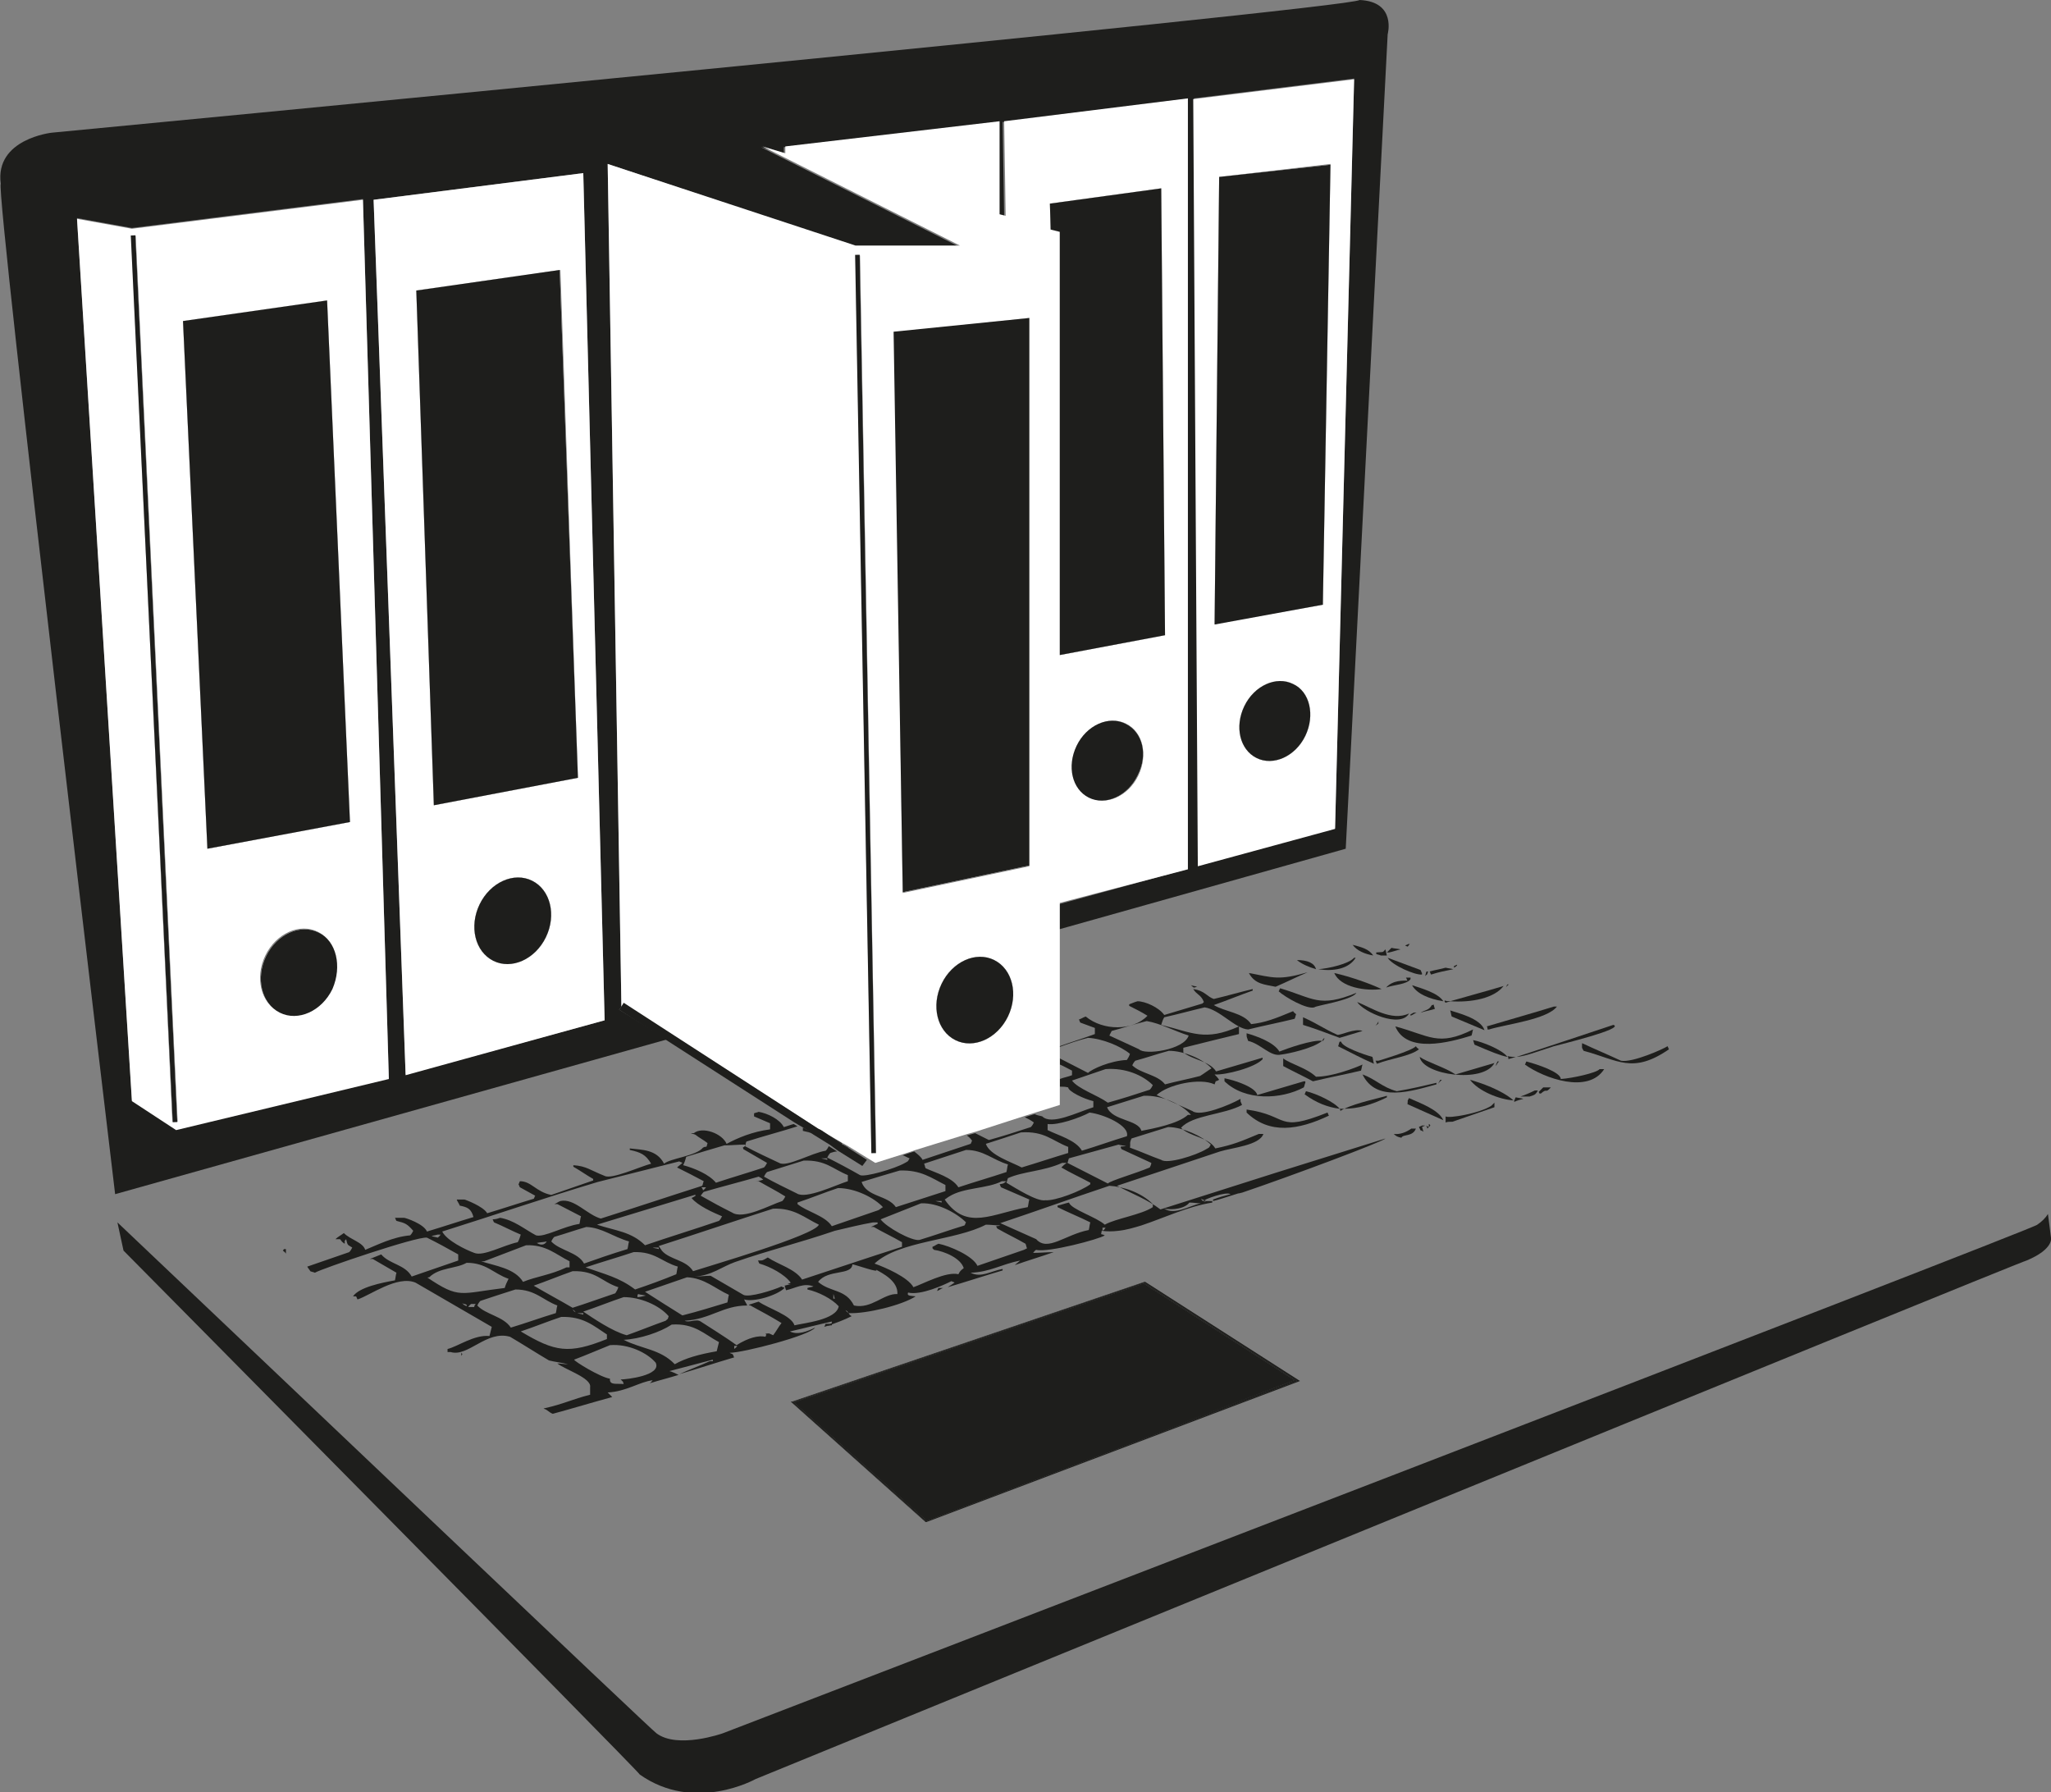 <?xml version="1.0" encoding="utf-8"?>
<!-- Generator: Adobe Illustrator 22.0.1, SVG Export Plug-In . SVG Version: 6.00 Build 0)  -->
<svg version="1.1" id="Livello_1" xmlns="http://www.w3.org/2000/svg" xmlns:xlink="http://www.w3.org/1999/xlink" x="0px" y="0px"
	 viewBox="0 0 269 235" style="enable-background:new 0 0 269 235;" xml:space="preserve">
<rect x="0" y="0" width="269" height="235" fill="#808080" stroke="none"/>
<style type="text/css">
	.st0{fill:none;}
	.st1{fill:#1E1E1C;}
	.st2{fill:none;stroke:#1E1E1C;stroke-width:0;stroke-linecap:round;stroke-linejoin:round;}
	.st3{fill:#FFFFFF;}
</style>
<g>
</g>
<g>
	<path class="st0" d="M88.9,166.2c-2.1-0.7-3-2-5.8-1.9c-2.1,0.7-4.2,1.3-6.3,2c2.5,0.9,4.3,1.3,6.5,2.9c1.8-0.6,3.7-1.3,5.5-1.9
		C88.8,166.9,88.9,166.5,88.9,166.2z"/>
	<path class="st0" d="M92,155.7c0.1,0.1,0.1,0.3,0.2,0.4c0.1-0.1,0.2-0.3,0.4-0.4C92.4,155.7,92.2,155.7,92,155.7z"/>
	<path class="st0" d="M96,159c1.5,0.9,5-1.1,6.7-1.6c0.1-0.2,0.2-0.4,0.4-0.6c-1.2-0.7-2.4-1.3-3.5-2c-0.1,0-0.3,0-0.4,0
		c0.3-0.1,0.6-0.2,1-0.2c-0.2-0.1-0.4-0.2-0.6-0.4c-2.4,0.7-4.8,1.3-7.2,2c-0.1,0.2-0.2,0.4-0.4,0.6C93.3,157.6,94.6,158.3,96,159z"
		/>
	<path class="st0" d="M83.7,169.7c-0.1,0.1-0.1,0.3-0.2,0.4c0.4-0.1,0.8-0.2,1.1-0.2C84.3,169.8,84,169.7,83.7,169.7z"/>
	<path class="st0" d="M72.6,162.2c-0.1,0.2-0.2,0.4-0.4,0.6c1.1,1.3,3.5,1.4,4.3,2.9c1.4-0.6,3.7-1.4,5.7-1.9c0.1-0.3,0.1-0.6,0.2-1
		c-2.1-0.6-3.5-1.7-5.6-1.9C75.4,161.3,74,161.7,72.6,162.2z"/>
	<path class="st0" d="M85.6,163.6c0.3,0.1,0.5,0.1,0.8,0.2c0-0.1,0-0.1,0-0.2L85.6,163.6z"/>
	<path class="st0" d="M81.1,168.8c-2.2-0.7-3-2.2-6-2.1c-1.7,0.6-3.4,1.3-5.1,1.9c1.7,1,3.4,1.9,5.1,2.9c1.9-0.6,3.8-1.3,5.7-1.9
		C80.9,169.3,81,169.1,81.1,168.8z"/>
	<path class="st0" d="M75.5,172.1c-0.1-0.1-0.3-0.2-0.4-0.4C75.4,172.1,75.1,171.8,75.5,172.1z"/>
	<path class="st0" d="M73,171.2c-1.9-0.7-2.9-2.1-5.5-2.1c-1.5,0.5-3,1-4.6,1.5c-0.1,0.2-0.2,0.4-0.4,0.6c1.2,1.2,3.4,1.4,4.3,2.9
		c2-0.6,3.9-1.3,5.9-1.9C72.9,171.8,72.9,171.5,73,171.2z"/>
	<path class="st0" d="M91.1,156.7c-4.3,1.3-8.5,2.6-12.8,3.9c2.4,0.7,4.4,0.9,6.3,2.7c3.2-1.1,6.5-2.2,9.7-3.2
		c0.1-0.2,0.2-0.4,0.4-0.6c-1.2-0.5-3.2-1.4-3.9-2.4C90.7,157.1,91.7,156.7,91.1,156.7z"/>
	<path class="st0" d="M71.7,162.8c-0.4,0.1-0.9,0.2-1.3,0.2C71.2,163.4,71.6,162.9,71.7,162.8z"/>
	<path class="st0" d="M100.2,153.1c0.1-0.2,0.2-0.4,0.4-0.6c-1-0.6-2.1-1.2-3.1-1.8c-0.1-0.4-0.2-0.1,0.2-0.4c0-0.1,0-0.1,0-0.2
		c-0.9,0-1.8,0.1-2.7,0.1c-1.6,0.5-3.3,1-5,1.5c-0.1,0.3-0.2,0.7-0.4,1c1.5,0.4,3.4,1.3,4.3,2.3C96,154.4,98.1,153.8,100.2,153.1z"
		/>
	<path class="st0" d="M68,162.9c0.1-0.3,0.2-0.7,0.4-1c-1.2-0.5-2.3-1.1-3.5-1.6c-0.1-0.1-0.1-0.3-0.2-0.4c0.3-0.1,0.6-0.2,1-0.2
		c1.8,0.4,3.2,1.6,4.7,2.3c1.2,0.3,3.6-1.3,5.7-1.5c0.1-0.3,0.1-0.6,0.2-1c-1-0.5-2.1-1.1-3.1-1.6c-0.1,0-0.3,0-0.4,0
		c0.3-0.1,0.5-0.3,0.8-0.4c1.7-0.4,3.5,1.8,5.3,2.3c4.4-1.4,8.9-2.9,13.3-4.3c0.1-0.2,0.1-0.4,0.2-0.6c-1.2-0.6-2.4-1.2-3.5-1.8
		c0.2-0.2,0.5-0.4,0.7-0.6c-0.1-0.1-0.3-0.1-0.4-0.2c-3.6,0.9-7.1,1.8-10.7,2.7c-7,2.1-13.1,4.2-20.4,6.5c0.6,1.2,3.1,2.3,4.3,2.7
		C63.5,164.8,66.1,163.3,68,162.9z"/>
	<path class="st0" d="M66.1,168.9c0.2-0.4,0.4-0.8,0.5-1.2c-2-0.7-2.9-2.1-5.5-2.1c-1.4,0.8-3.7,0.6-4.9,1.9c-0.1,0-0.3,0-0.4,0
		C60.2,170.4,60.3,169.6,66.1,168.9z"/>
	<path class="st0" d="M61.4,171.4c0.3,0,0.5,0,0.8,0c0.1-0.1,0.1-0.3,0.2-0.4c-0.2,0-0.4,0-0.6,0C61.7,171.1,61.5,171.3,61.4,171.4z
		"/>
	<path class="st0" d="M56.7,162.1c0.3,0.1,0.5,0.1,0.8,0.2c0.1-0.1,0.2-0.3,0.4-0.4c-0.1,0-0.3,0-0.4,0
		C57.2,162,56.9,162.1,56.7,162.1z"/>
	<path class="st0" d="M60.6,170.9c0.4,0.4,0,0.1,0.6,0.4c0-0.1,0-0.1,0-0.2C61,171,60.8,170.9,60.6,170.9z"/>
	<path class="st0" d="M104.6,156.4c1.2,0.8,5.1-1.1,6.7-1.6c0-0.3,0-0.5,0-0.8c-2-0.8-2.9-2.1-5.8-1.9c-1.6,0.5-3.2,1-4.8,1.5
		c-0.1,0.2-0.2,0.4-0.4,0.6C101.7,155,103.1,155.7,104.6,156.4z"/>
	<path class="st0" d="M108.5,151.9c-0.3,0-0.5,0-0.8,0c0.3,0.1,0.5,0.1,0.8,0.2C108.5,152,108.5,151.9,108.5,151.9z"/>
	<path class="st0" d="M95.5,170.8c0.1-0.3,0.1-0.6,0.2-1c-1.8-0.8-3.1-2.2-5.5-2.3c-1.8,0.6-3.7,1.3-5.5,1.9c1.6,1,3.3,2.1,4.9,3.1
		C91.5,172,93.5,171.4,95.5,170.8z"/>
	<path class="st0" d="M87.3,173.2c0.4-0.4,0.1,0,0.4-0.6c-1.3-1.5-3.8-2.5-5.9-2.5c-1.8,0.6-3.5,1.3-5.3,1.9
		c1.3,0.8,3.8,2.6,5.7,3.1C83.8,174.5,85.6,173.8,87.3,173.2z"/>
	<path class="st0" d="M76.5,172.4c0-0.1,0-0.1,0-0.2c-0.3,0-0.5,0-0.8,0C75.9,172.3,76.2,172.4,76.5,172.4z"/>
	<path class="st0" d="M63.5,165.4c-0.1,0-0.3,0-0.4,0c1.8,0.6,4.4,0.9,5.5,2.7c1.7-0.7,3.6-0.9,5.7-1.9c0.1,0,0.3,0,0.4,0
		c0-0.3,0-0.5,0-0.8c-1.7-0.9-3.1-2.2-5.7-2.1C67.2,164,65.4,164.7,63.5,165.4z"/>
	<path class="st0" d="M105.3,148.3c0-0.1,0-0.1,0-0.2c0-0.1,0-0.1,0-0.2c0,0,0.1,0,0.1,0l-0.6-0.4c-2.2,0.7-4.5,1.3-6.7,2
		c-0.1,0.2-0.1,0.4-0.2,0.6c1.5,0.7,3,1.4,4.5,2.2c1,0.6,4.2-1.3,6.1-1.6c0.1-0.2,0.2-0.4,0.4-0.6l-2.1-1.4
		C106.2,148.6,105.7,148.4,105.3,148.3z"/>
	<path class="st0" d="M121.2,152c2.1-0.7,4.2-1.4,6.3-2.1c0.1-0.1,0.1-0.3,0.2-0.4c-0.2-0.2-0.5-0.4-0.7-0.7l-6.8,2.1
		C120.5,151.3,120.9,151.6,121.2,152z"/>
	<path class="st0" d="M113.7,152.1l-0.5,0.8l-3.2-2.1c-0.3,0.1-0.6,0.2-0.9,0.2c-0.1,0.2-0.2,0.4-0.4,0.6c1.4,0.8,2.9,1.6,4.3,2.3
		c0.6,0.4,4.5-0.7,5.9-1.6c0.5-0.3,0.3-0.1,0.6-0.6c-0.3-0.1-0.6-0.3-0.9-0.4l-3.8,1.2l-3.4-2.1c0,0-0.1,0-0.1,0L113.7,152.1z"/>
	<path class="st0" d="M110.5,150.1C110.5,150.1,110.6,150.1,110.5,150.1l-0.1-0.2C110.4,150,110.5,150,110.5,150.1L110.5,150.1z"/>
	<path class="st0" d="M135.3,147.7c0.1-0.2,0.2-0.4,0.4-0.6c-0.4-0.2-0.8-0.4-1.2-0.7l-6.5,2.1c0.6,0.3,1.2,0.6,1.8,0.9
		C131.6,148.8,133.4,148.2,135.3,147.7z"/>
	<path class="st0" d="M107.7,148.3l-0.4-0.2L107.7,148.3C107.7,148.3,107.7,148.3,107.7,148.3z"/>
	<path class="st0" d="M147.9,139c0.1-0.3,0.2-0.5,0.4-0.8c-1.1-1.1-3.5-2-5.5-2.1c-1.2,0.4-2.5,0.7-3.7,1.1v1.6
		c1.2,0.6,2.5,1.3,3.7,1.9C143.2,140.2,145.7,139.1,147.9,139z"/>
	<path class="st0" d="M143.4,145.1c0-0.3,0-0.5,0-0.8c-1.3-0.3-3.3-1.3-3.3-1.8c-0.4,0-0.7,0-1.1-0.1v2.6l-3.2,1
		c0.3,0.1,0.7,0.2,1,0.3C137.9,147.5,141.3,145.8,143.4,145.1z"/>
	<path class="st0" d="M140.6,140.4c-0.6-0.3-1.1-0.5-1.6-0.8v1.9c0.5-0.2,1.1-0.3,1.6-0.5C140.6,140.7,140.6,140.6,140.6,140.4z"/>
	<path class="st0" d="M117.5,158.3c2.2-0.7,4.3-1.4,6.5-2.1c0-0.3,0-0.5,0-0.8c-1.9-0.9-3.3-2-6-1.9c-1.6,0.5-3.3,1-5,1.5
		C113.7,157,116.4,156.7,117.5,158.3z"/>
	<path class="st0" d="M134.7,158.3c0.1-0.3,0.1-0.6,0.2-1c-1.2-0.5-2.5-1.1-3.7-1.6c-0.1-0.1-0.1-0.3-0.2-0.4
		c0.7-0.2,0.6-0.1,0.9-0.4c-0.2,0-0.4,0-0.6,0c-1.8,0.9-4.9,0.8-6.9,2c-0.2,0.1-0.4,0.3-0.6,0.4
		C126.8,161.5,130.2,159.1,134.7,158.3z"/>
	<path class="st0" d="M122.7,157.5c0.3,0.1,0.5,0.1,0.8,0.2c0-0.1,0-0.1,0-0.2C123.2,157.5,123,157.5,122.7,157.5z"/>
	<path class="st0" d="M125.7,155.7c2.1-0.7,4.2-1.3,6.3-2c0.1-0.3,0.1-0.6,0.2-1c-1.9-0.6-3.1-1.9-5.5-1.9c-1.8,0.6-3.7,1.2-5.5,1.7
		c0.1,0.2,0.1,0.4,0.2,0.6C122.7,153.8,124.9,154.4,125.7,155.7z"/>
	<path class="st0" d="M107.4,160.6c-2-0.9-3.2-2.2-6-2.1c-5,1.6-10,3.3-15,4.9c0.1,0.2,0.3,0.4,0.4,0.6c1.1,1.3,3.2,1.3,4.1,2.7
		C92.7,166.1,106.9,162,107.4,160.6z"/>
	<path class="st0" d="M104.6,157.8c0,0.1,0,0.1,0,0.2c1.3,1,3.6,1.5,4.5,2.9c2-0.7,4.1-1.4,6.1-2.1c0.2-0.1,0.4-0.3,0.6-0.4
		c-1.1-1.3-3.6-2.5-5.9-2.5C108.2,156.5,106.4,157.1,104.6,157.8z"/>
	<path class="st0" d="M141.9,150.9c2-0.6,3.9-1.3,5.9-1.9c0.4-1.4-3.1-2.9-4.9-3.1c-1.3,0.7-4.2,1.7-5.5,1.5c0,0.3,0,0.5,0,0.8
		C138.8,148.9,141.1,149.5,141.9,150.9z"/>
	<path class="st0" d="M115.5,159.9c0.7,1,4.1,2.9,5.1,2.7c2-0.6,3.9-1.3,5.9-1.9c0.1-0.1,0.1-0.3,0.2-0.4c-1.1-1.2-3.6-2.6-5.9-2.5
		C119,158.5,117.3,159.2,115.5,159.9z"/>
	<path class="st0" d="M134.1,153.1c2-0.6,4.1-1.3,6.1-1.9c0-0.3,0-0.5,0-0.8c-2.1-0.8-3.2-2.1-6.2-1.9c-1.5,0.5-3,1-4.6,1.5
		C130,151.5,132.8,152.4,134.1,153.1z"/>
	<path class="st0" d="M150.9,142.9c0.1-0.2,0.2-0.4,0.4-0.6c-1.3-1.3-3.6-2.3-6.2-2.1c-1.5,0.5-2.9,1-4.4,1.5
		c0.8,1.1,3.3,1.9,4.7,2.9C147.2,144,149,143.5,150.9,142.9z"/>
	<path class="st0" d="M139.3,152.5c-2.3,1.1-5,1.1-7.1,2c-0.1,0.2-0.1,0.4-0.2,0.6c1.2,0.7,4,2.5,5.1,2.3c1.3,0,4.7-1.3,5.9-2.1
		c0-0.1,0-0.1,0-0.2c-1.3-0.7-2.6-1.3-3.9-2c0.2-0.2,0.5-0.4,0.7-0.6C139.7,152.5,139.5,152.5,139.3,152.5z"/>
	<path class="st0" d="M111.8,171.6c0.1,0.1,0.3,0.2,0.4,0.4C112,171.6,112.2,171.8,111.8,171.6z"/>
	<path class="st0" d="M147.7,150.3c-0.3-0.1-0.6-0.1-1-0.2c-2.2,0.6-4.3,1.2-6.5,1.8c-0.1,0.2-0.1,0.4-0.2,0.6
		c1.8,0.9,3.5,1.8,5.3,2.7c0.4-0.4,3.6-1.4,5.5-2.1c0.1-0.2,0.1-0.4,0.2-0.6c-1.3-0.6-2.6-1.2-3.9-1.8
		C146.7,150.2,147.1,150.4,147.7,150.3z"/>
	<path class="st0" d="M131.3,160.3c1.6,0.7,3.1,1.4,4.7,2.1c1.5,1.7,3.8-0.6,6.9-1.2c0.1-0.3,0.1-0.6,0.2-1c-1.4-0.7-2.9-1.3-4.3-2
		c0-0.1,0-0.1,0-0.2c0.5-0.1,1-0.3,1.5-0.4c0.3,1,3.7,1.9,4.7,2.9c1.4-0.8,4.8-1.3,6.3-2.3c0-0.1,0-0.3,0-0.4
		c-1.6-1.6-4-2.3-5.7-2.5C140.8,157,136,158.7,131.3,160.3z"/>
	<path class="st0" d="M157.6,157.9c-0.5,0-1-0.1-1.5-0.1c-0.6,0.8-2.2,1-3.2,0.9C154.1,159.5,156,158.2,157.6,157.9z"/>
	<path class="st0" d="M148.4,149.3c-0.3,0.7-0.1,0.5-0.2,1.2c1.4,0.5,2.7,1.1,4.1,1.6c0.8,0.7,4.6-0.6,5.9-1.4
		c0.5-0.3,0.3-0.1,0.6-0.6c-1.1-1.1-3.7-2.3-5.7-2.3C151.6,148.3,150,148.8,148.4,149.3z"/>
	<path class="st0" d="M79.6,175c-1.8-1.1-3.1-2.4-6-2.3c-1.8,0.6-3.5,1.3-5.3,1.9c4.5,2.6,6.3,3,11.4,0.9
		C79.6,175.4,79.6,175.2,79.6,175z"/>
	<path class="st0" d="M158.1,157.6c0-0.1,0-0.1,0-0.2c-0.2-0.1-0.4-0.1-0.6-0.2C157.9,157.7,157.5,157.4,158.1,157.6z"/>
	<path class="st0" d="M148.8,139.1c-0.1,0.2-0.2,0.4-0.4,0.6c1.2,1.1,3.3,1.2,4.3,2.5c1.5-0.4,3.1-0.7,4.6-1.1c0.5-0.3,1-0.7,1.5-1
		c-1.1-1.2-3.5-2.4-5.7-2.3C151.7,138.2,150.3,138.7,148.8,139.1z"/>
	<path class="st0" d="M155.8,135.8c-1.9-0.7-3.6-1.7-5.5-1.9c-1.5,0.4-3,0.9-4.6,1.3c-0.1,0.2-0.2,0.4-0.4,0.6
		c1.3,0.6,2.6,1.2,3.9,1.8C150.1,138.3,155.2,137.7,155.8,135.8z"/>
	<path class="st0" d="M145.2,145.2c0.7,1.8,4.1,1.6,4.5,3.1c1.5-0.4,4.8-0.9,6.1-2.1c0.1,0,0.3,0,0.4,0c-1.1-1.4-3.8-2.6-6.2-2.5
		C148.4,144.2,146.8,144.7,145.2,145.2z"/>
	<path class="st0" d="M81.8,175.7c2.3,1.2,4.7,1.2,6.7,3.2c1.4-0.8,3.2-1.3,5.5-1.7c0.1-0.4,0.2-0.8,0.3-1.2c-1.9-1-3.2-2.4-6.2-2.3
		C86.5,174.7,83.8,175.6,81.8,175.7z"/>
	<path class="st0" d="M80.1,176.3c-1.6,0.6-3.2,1.3-4.7,1.9c0,0.3,3.4,2.3,4.7,2.5c-0.1,0.9,0.9,0.6,1.8,0.7
		c-0.2-0.5,0.1-0.1-0.4-0.6c0.7,0,5.4-0.5,4.7-2.3C85,177.3,82.5,176.2,80.1,176.3z"/>
	<path class="st0" d="M144.6,161.4c0.4-0.3,0.1,0,0.4-0.4c-0.1,0-0.3,0-0.4,0C144.6,161.1,144.6,161.3,144.6,161.4z"/>
	<path class="st0" d="M96.3,176.9c0.4-0.3,0.1,0,0.4-0.4c-0.1,0-0.3,0-0.4,0C96.2,176.7,96.2,176.8,96.3,176.9z"/>
	<path class="st0" d="M106,168.7c0.3-0.1,0.5-0.1,0.8-0.2c-1.3-0.5-2.3,0.2-3.6,0.5c-0.1-0.2-0.1-0.4-0.2-0.6
		c0.3-0.1,0.5-0.1,0.8-0.2c-0.1,0-0.3,0-0.4,0c0.1-0.1,0.3-0.1,0.4-0.2c-0.8-1.1-2.7-2.1-4.1-2.5c-0.1-0.1-0.1-0.3-0.2-0.4
		c0.8,0,0.7,0,1.3-0.4c1.3,0.9,3.6,1.5,4.5,2.9c4.4-1.4,8.8-2.9,13.1-4.3c0-0.2,0-0.4,0-0.6c-1.2-0.7-2.5-1.3-3.7-2
		c-0.1,0-0.3,0-0.4,0c0.3-0.1,0.6-0.3,0.9-0.4c0-0.1,0-0.1,0-0.2c-0.2,0-0.4,0-0.6,0c-1.7,0.4-3.3,0.8-5,1.1
		c-4.7,1.6-8.6,2.5-13.1,4.1c-1.8,0.6-3.2,1.8-5.3,1.9c0.7,0,1.4,0,2.1-0.1c1.4,0.8,2.9,1.7,4.3,2.5c0.6,0.3,3.9-0.6,5-1.1
		c0.1,0.1,0.3,0.1,0.4,0.2c-1,1-4.1,1.9-5.3,1.5c0.1,0.3,0.3,0.5,0.4,0.8c-3.2,0.1-4.8,1.8-8.2,2c0.6,0.3,1.5-0.3,2.1,0.1
		c1,0.6,3.2,2,4.7,3.1c1.6-1,2.9-1.3,3.8-1.1c0.1-0.4,0.2-0.1,0-0.4c0.5-0.1,0.4-0.1,1,0.2c0.4-0.5,0.7-1.1,1.1-1.6
		c-1.3-0.7-2.6-1.4-3.9-2.2c-0.1-0.1-0.3-0.1-0.4-0.2c0.4-0.1,0.9-0.3,1.3-0.4c1.4,0.9,4.3,1.8,4.7,3.1c1.1-0.2,5.5-0.6,5.9-2.7
		c-0.9-0.9-2.7-1.9-4.1-2.2C106,168.8,106,168.8,106,168.7z M107.7,172.7c-0.1-0.1-0.3-0.1-0.4-0.2
		C107.4,172.6,107.5,172.6,107.7,172.7z"/>
	<path class="st0" d="M109.3,169.7c0,0.2,0,0.4,0,0.6c0.1,0,0.1,0,0.2,0C109.4,170.1,109.4,169.9,109.3,169.7z"/>
	<path class="st0" d="M114.9,166.5c0.5,0.6-2.5-0.5-3.1-0.7c-0.1,1.5-3.2,0.6-4.5,2.3c1.6,1.4,3.7,0.9,4.7,3.1
		c2.3,0.5,3.8-1.5,5.7-1.5C117.9,168,115.8,167,114.9,166.5z"/>
	<path class="st0" d="M130.9,161.1c-0.3-0.5-0.1-0.2,0.4-0.4c-0.6,0-1.3-0.1-1.9-0.1c-4,2.1-11.4,2.1-14.6,5.1
		c1.5,0.5,4.4,1.8,5.1,3.1c1.2-0.4,4.3-2.2,5.9-1.7c0.3-0.4,0.4-0.5,0.7-0.8c-0.5-1.2-2.6-2.2-3.9-2.4c-0.1-0.1-0.1-0.1-0.2-0.2
		c0-0.1,0-0.1,0-0.2c0.3-0.1,0.5-0.3,0.8-0.4c1.5,0.3,4.5,1.6,5.1,2.9c2-0.7,4.1-1.4,6.1-2.1c0.2-0.1,0.4-0.1,0.6-0.2
		c-0.1-0.2-0.1-0.4-0.2-0.6C133.4,162.4,132.2,161.8,130.9,161.1z"/>
	<path class="st1" d="M269,162.3l-0.4-3.1c-0.3,0.5-0.8,1-1.4,1.4c1.1,0-172.4,66.7-172.4,66.7s-5.9,2.1-8.7,0
		c-0.2,0-51.6-48.9-70.7-67l0.8,3.7c0,0,67.7,68.4,67.7,68.7c7.2,5.1,15.2,0.6,15.2,0.6s166.7-68.2,166.7-68
		C269.4,163.8,269,162.3,269,162.3z"/>
	<path class="st1" d="M81.2,132.4l0.3-0.4l0,0L79.7,21.5l32.3,10.8h13.7l-25.9-13l3,0.9v-0.9l28.1-3.3v12.2l0.8,0.2l-0.2-12.4
		l24.1-3V114l-16.8,4.6v3.3l37.7-10.6L182,4.5c0,0,1.2-4.3-3.7-4.5C177.5,1.1,6.8,17.4,6.8,17.4s-7.5,0.8-6.7,6.7
		c-0.7,1.1,15,132.5,15,132.5l72.4-20.3L81.2,132.4z M177.6,10.3l-2.5,98.3l-17.9,4.9l-0.6-100.6L177.6,10.3z M23.1,148.1l-5.8-3.8
		L10.1,28.6l7.2,1.3l30.3-3.8L51,141.4L23.1,148.1z M53.2,140.9L49,26.2l27.5-3.5l2.8,111.1L53.2,140.9z"/>
	<path class="st2" d="M168.2,153.4c-0.1,0-0.2,0-0.3,0"/>
	<path class="st2" d="M179.1,134.8c0.1,0.1,0.3,0.1,0.4,0.2"/>
	<path class="st2" d="M195.5,145c-0.1,0-0.2-0.1-0.3-0.1"/>
	<path class="st2" d="M59.6,157.2c0.1,0.1,0.3,0.1,0.4,0.2"/>
	<line class="st2" x1="150.5" y1="160.4" x2="150.5" y2="160.4"/>
	<path class="st2" d="M199,138.7c-0.1,0-0.3,0-0.4,0"/>
	<path class="st2" d="M210.4,139.7c0.1,0.2,0.3,0.4,0.4,0.6"/>
	<path class="st2" d="M122.4,169.5c-0.1-0.1-0.3-0.1-0.4-0.2"/>
	<path class="st2" d="M141.2,163.4c-0.1-0.1-0.3-0.1-0.4-0.2"/>
	<path class="st2" d="M147.5,161.1c0.1,0,0.2,0.1,0.3,0.1"/>
	<path class="st2" d="M147.3,161.5c-0.1-0.1-0.3-0.1-0.4-0.2"/>
	<path class="st2" d="M140.4,163.6c-0.1-0.1-0.3-0.1-0.4-0.2"/>
	<path class="st2" d="M124.5,168.8c-0.2-0.1-0.4-0.1-0.6-0.2"/>
	<path class="st2" d="M125,168.6c-0.1-0.1-0.3-0.1-0.4-0.2"/>
	<path class="st2" d="M133.2,166c-0.2-0.1-0.4-0.1-0.6-0.2"/>
	<path class="st2" d="M133.8,165.8c-0.1-0.1-0.3-0.1-0.4-0.2"/>
	<path class="st2" d="M139.9,163.9c-0.1-0.1-0.3-0.1-0.4-0.2"/>
	<path class="st2" d="M107.7,172.7c-0.1-0.1-0.3-0.1-0.4-0.2"/>
	<path class="st2" d="M121.8,169.7c-0.2-0.1-0.4-0.1-0.6-0.2"/>
	<path class="st2" d="M199.8,138.3c-0.1,0-0.3,0-0.4,0"/>
	<path class="st2" d="M204.4,132c0.1,0.1,0.3,0.1,0.4,0.2"/>
	<path class="st1" d="M196,139.4c-1.7,0.5-3.4,1-5.1,1.5c-1.3-0.9-3.7-1.6-4.7-2.3C186.6,141,194.6,142.1,196,139.4z"/>
	<path class="st1" d="M176.3,145.4c-0.2,0-0.4,0-0.6,0c0.1,0.1,0.1,0.2,0.1,0.3C175.9,145.6,176.1,145.5,176.3,145.4z"/>
	<path class="st1" d="M181.9,143.7c-1,0.3-3.9,0.9-5.6,1.7c1.7,0,3.6-0.5,5.6-1.5C181.9,143.9,181.9,143.8,181.9,143.7z"/>
	<path class="st1" d="M190.5,147.1c1.8-0.6,3.7-1.3,5.5-1.9c0-0.2,0-0.4,0-0.6c-0.1,0.1-0.2,0.2-0.4,0.4c-1.5,1-5.6,1.7-6,1.4
		c0,0.3,0,0.5,0,0.8C189.8,147.1,190.2,147.1,190.5,147.1z"/>
	<path class="st1" d="M185.7,148c-0.2,0-0.4,0-0.6,0c-0.7,0.5-1.5,0.8-2.3,0.7c0.3,0.3,0.5,0.4,1,0.5
		C184,148.7,185.3,149.1,185.7,148z"/>
	<path class="st1" d="M188.9,141.6c-0.1,0.2-0.2,0.4-0.4,0.6c0.2-0.2,0.4-0.4,0.6-0.6C189.1,141.6,189,141.6,188.9,141.6z"/>
	<path class="st1" d="M192.8,141.6c1.1,1.5,3.9,2.6,5.7,2.7C196.9,142.9,194.2,142,192.8,141.6z"/>
	<path class="st1" d="M188.4,142.2c0-0.1,0-0.1,0-0.2c-1.7,0.4-3.4,0.8-5.2,1.1c-1.9-0.5-2.8-1.6-4.5-2.2
		C180.5,144.6,185.1,143.1,188.4,142.2z"/>
	<path class="st1" d="M170.1,125.9c0.6,0.5,1.5,0.9,2.5,1.2C172.4,126.3,171.5,125.9,170.1,125.9z"/>
	<path class="st1" d="M175.7,136.1c1-0.3,2-0.6,3-0.9c-1-0.4-2.9,0.6-3.3,0.5c-1.8-0.8-2.5-1.4-4.5-2.3c0,0.3,0,0.6,0,1
		C172.5,134.9,174.1,135.5,175.7,136.1z"/>
	<path class="st1" d="M172.4,132.1c0-0.2,4.9-0.9,5.5-1.9c-4.9,2-5.6,0.7-10-0.6c-0.1,0.1-0.1,0.3-0.2,0.4
		C168.6,130.8,171.4,132.4,172.4,132.1z"/>
	<path class="st1" d="M163.8,127.6c0.8,1.5,2.1,1.5,3.5,1.8c1.4-0.6,2.8-1.3,4.2-1.9C167.7,128.6,167,128.2,163.8,127.6z"/>
	<path class="st1" d="M177.4,123.9c0.6,0.8,1.6,1.2,2.7,1.4C179.5,124.4,178.5,124.2,177.4,123.9z"/>
	<path class="st1" d="M172.7,127.1c0.1,0,0.2,0,0.3,0C172.8,127.1,172.7,127.1,172.7,127.1C172.6,127.1,172.6,127.1,172.7,127.1z"/>
	<path class="st1" d="M171.3,143.1c-0.1,0.1-0.1,0.3-0.2,0.4c1.5,1.1,3,1.7,4.6,1.9C175,144.5,172.6,143.4,171.3,143.1z"/>
	<path class="st1" d="M160.6,141.4c0,0.1,0,0.3,0,0.4c2.7,2.6,7.4,2.4,10.4,0.8c0.1-0.2,0.1-0.4,0.2-0.6c0-0.1,0-0.1,0-0.2
		c-0.1,0-0.1,0-0.2,0c-2,0.6-4.1,1.2-6.1,1.8C164.7,142.6,162.1,141.7,160.6,141.4z"/>
	<path class="st1" d="M173.7,136.1c-0.1,0.1-0.2,0.2-0.3,0.4c0,0,0.1,0,0.1,0C173.6,136.4,173.7,136.3,173.7,136.1z"/>
	<path class="st1" d="M163.5,145.9c3,2.9,6.8,2.3,10.8,0.4c-0.1-0.1-0.1-0.3-0.2-0.4c-6.8,2.7-4.9,0.4-10.6-0.4
		C163.5,145.7,163.5,145.8,163.5,145.9z"/>
	<path class="st1" d="M163.5,135.5c0,0.6,0,0.4,0.2,1c1.7,0.4,2.9,2.1,4.3,1.8c0.9-0.1,4.2-0.8,5.4-1.8c-1.2-0.2-4.6,1-5.6,1.4
		C167.1,136.7,164.9,135.9,163.5,135.5z"/>
	<path class="st1" d="M60.5,177.4c0,0.1,0,0.3,0,0.4C60.7,177.4,60.7,177.7,60.5,177.4z"/>
	<path class="st1" d="M177.8,125.6c-0.1,0-0.1,0-0.2,0c-0.7,0.8-3.3,1.4-4.7,1.5C174.8,127.4,176.9,127.1,177.8,125.6z"/>
	<path class="st1" d="M196.2,139.8c0.1-0.2,0.2-0.4,0.4-0.6c-0.1,0-0.1,0-0.2,0C196.3,139.4,196.2,139.6,196.2,139.8z"/>
	<path class="st1" d="M37.1,164c0.1,0.1,0.3,0.2,0.4,0.4c0-0.2,0-0.4,0-0.6c-0.1,0-0.1,0-0.2,0C37.2,163.8,37.2,163.9,37.1,164z"/>
	<path class="st1" d="M108.3,173.6c-0.1,0.1-0.1,0.3-0.2,0.4c0.3-0.1,0.6-0.2,1-0.2c0-0.1,0-0.1,0-0.2
		C108.8,173.6,108.5,173.6,108.3,173.6z"/>
	<path class="st1" d="M122.9,169.3c0.3-0.1,0.5-0.3,0.8-0.4c-0.2,0-0.4,0-0.6,0C123,169,123,169.1,122.9,169.3z"/>
	<path class="st1" d="M190.6,127.1c-0.3-0.1-0.6-0.1-1-0.2c-0.7,0.2-1.4,0.3-2.1,0.5c0.1,0.1,0.1,0.3,0.2,0.4
		C188.6,127.5,189.6,127.3,190.6,127.1z"/>
	<path class="st1" d="M191.1,126.5c-0.1,0.1-0.3,0.1-0.4,0.2c0,0.1,0,0.1,0,0.2C191.2,126.6,191.1,126.6,191.1,126.5z"/>
	<path class="st1" d="M184.9,123.8c-0.1,0-0.1,0-0.2,0c-0.1,0.1-0.3,0.1-0.4,0.2C184.8,124.2,184.5,124.2,184.9,123.8z"/>
	<path class="st1" d="M186.5,127.8c0-0.1,0-0.1,0-0.2c-0.1-0.1-0.1-0.3-0.2-0.4c-1.4-0.5-2.9-1.1-4.3-1.6
		C182.6,126.6,185.6,127.9,186.5,127.8z"/>
	<path class="st1" d="M182.2,124.9c0.5-0.1,1-0.3,1.5-0.4c-0.4-0.1-0.8-0.1-1.2-0.2c-0.3,0.3-0.3,0.3-0.6,0.6
		C182.1,124.9,182.1,124.9,182.2,124.9z"/>
	<path class="st1" d="M197.7,129.1c-0.1,0.1-0.1,0.3-0.2,0.4c0.1-0.1,0.2-0.3,0.4-0.4C197.9,129.1,197.8,129.1,197.7,129.1z"/>
	<path class="st1" d="M197.2,129.3c-2.3,0.7-4.6,1.3-7,2C193,131.5,196,130.9,197.2,129.3z"/>
	<path class="st1" d="M195.1,135c0.1,0,0.1,0,0.2,0c2.3-0.7,7.6-1.3,8.9-3c-0.1,0-0.3,0-0.4,0c-2.9,0.9-5.8,1.7-8.8,2.6
		C195.1,134.7,195.1,134.9,195.1,135z"/>
	<path class="st1" d="M189.6,131.5c0.2-0.1,0.4-0.1,0.7-0.2c-0.3,0-0.6,0-0.8-0.1C189.4,131.3,189.5,131.4,189.6,131.5z"/>
	<path class="st1" d="M111.2,150.5c0,0,0.1,0,0.1,0l-0.7-0.4c0,0-0.1,0-0.1,0L111.2,150.5z"/>
	<path class="st1" d="M105.3,148.1c0,0.1,0,0.1,0,0.2c0.5,0.1,0.9,0.2,1.4,0.4l-1.3-0.8c0,0-0.1,0-0.1,0
		C105.3,148,105.3,148.1,105.3,148.1z"/>
	<path class="st1" d="M157,129.4c-0.3-0.1-0.5-0.1-0.8-0.2C156.6,129.5,156.4,129.6,157,129.4z"/>
	<path class="st1" d="M110.5,150.1c0-0.1-0.1-0.1-0.1-0.2l-2.7-1.6c0,0,0,0,0,0L110.5,150.1z"/>
	<path class="st1" d="M185.2,129.2c0.6,1.1,2.2,1.8,4.1,2.1C188.6,130.2,186.4,129.6,185.2,129.2z"/>
	<path class="st1" d="M187.3,127.4c-0.1,0-0.1,0-0.2,0c-0.1,0.2-0.1,0.4-0.2,0.6C187.3,127.6,187.1,128,187.3,127.4z"/>
	<path class="st1" d="M197.7,138.5c0.1,0.1,0.2,0.3,0.1,0.4c0.3-0.1,0.7-0.2,1-0.3C198.5,138.6,198.2,138.6,197.7,138.5z"/>
	<path class="st1" d="M201.7,143c-0.1,0-0.3,0-0.4,0c-0.6,0.3-1.3,0.6-1.9,0.8c0.4,0,0.8,0,1.2,0C201.2,143.6,201.4,143.6,201.7,143
		z"/>
	<path class="st1" d="M203.8,137.2c0.7-0.2,9.4-2.3,7.8-2.8c-4.2,1.4-8.4,2.8-12.7,4.2C200.1,138.5,201.3,138,203.8,137.2z"/>
	<path class="st1" d="M193.2,136.4c0.1,0.2,0.1,0.4,0.2,0.6c2.1,0.9,3.3,1.4,4.3,1.6C197.1,137.7,194.4,136.6,193.2,136.4z"/>
	<path class="st1" d="M187.4,147.4c0,0.1,0,0.3,0,0.4c0.1-0.1,0.1-0.1,0.2-0.2C187.5,147.5,187.5,147.4,187.4,147.4z"/>
	<polygon class="st1" points="187.4,147.8 187.4,147.8 187.4,147.8 	"/>
	<path class="st1" d="M187.2,148c0.1-0.1,0.1-0.1,0.2-0.2c-0.1-0.1-0.3-0.1-0.4-0.2C187.1,147.7,187.2,147.8,187.2,148z"/>
	<path class="st1" d="M201.9,143.4c0.1,0,0.1,0,0.2,0c0.9-0.8,0.5,0.1,1.3-0.8c-0.3,0-0.6,0-1,0c-0.2,0.2-0.4,0.4-0.6,0.6
		C201.9,143.3,201.9,143.4,201.9,143.4z"/>
	<path class="st1" d="M142.7,136.1c1.9,0.1,4.3,1.1,5.5,2.1c-0.1,0.3-0.2,0.5-0.4,0.8c-2.2,0.1-4.6,1.2-5.1,1.7
		c-1.2-0.6-2.5-1.3-3.7-1.9v0.8c0.5,0.2,1,0.5,1.6,0.8c0,0.2,0,0.4,0,0.6c-0.5,0.2-1.1,0.3-1.6,0.5v1c0.4,0,0.7,0,1.1,0.1
		c0,0.5,2,1.5,3.3,1.8c0,0.3,0,0.5,0,0.8c-2.2,0.7-5.5,2.4-6.7,1.2c-0.3-0.1-0.6-0.1-1-0.3l-1.3,0.4c0.4,0.2,0.8,0.4,1.2,0.7
		c-0.1,0.2-0.2,0.4-0.4,0.6c-1.8,0.6-3.7,1.2-5.5,1.7c-0.6-0.3-1.2-0.6-1.8-0.9l-1.1,0.3c0.3,0.2,0.5,0.4,0.7,0.7
		c-0.1,0.1-0.1,0.3-0.2,0.4c-2.1,0.7-4.2,1.4-6.3,2.1c-0.2-0.4-0.6-0.7-1.1-1.1l-1.5,0.5c0.3,0.1,0.6,0.3,0.9,0.4
		c-0.3,0.5-0.1,0.3-0.6,0.6c-1.4,0.8-5.3,1.9-5.9,1.6c-1.4-0.8-2.9-1.6-4.3-2.3c0.1-0.2,0.2-0.4,0.4-0.6c0.3-0.1,0.6-0.2,0.9-0.2
		l-1.1-0.7c-0.1,0.2-0.2,0.4-0.4,0.6c-1.9,0.3-5.1,2.2-6.1,1.6c-1.5-0.7-3-1.4-4.5-2.2c0.1-0.2,0.1-0.4,0.2-0.6
		c2.2-0.7,4.5-1.3,6.7-2l-0.5-0.3c-0.4,0.1-0.9,0.3-1.3,0.4c-0.5-1-2.1-1.8-3.3-2c-0.2,0.1-0.4,0.1-0.6,0.2c0,0.1,0,0.1,0,0.2
		s0,0.1,0,0.2c0.7,0.3,1.4,0.6,2.1,0.9c0,0.3,0,0.5,0,0.8c-2.3,0.3-4.2,1.1-5.7,1.9c-0.6-1.4-3.2-2.3-4.3-1.4c-0.1,0-0.3,0-0.4,0
		c0.2,0.1,0.4,0.1,0.6,0.2c0.5,0.4,1.1,0.7,1.6,1.1c-0.2,0.8-0.1,0.3-0.6,0.6c-0.9,1.1-4.3,1.4-5.1,2.1c-1-1.9-2.9-1.8-4.5-2
		c0,0.1,0,0.1,0,0.2c1.4,0.3,2.1,0.6,2.8,1.8c-1.5,0.4-5.2,2.1-6.1,1.6c-1.8-0.7-2.4-1.3-4.1-1.4c0,0.1,0,0.1,0,0.2
		c0.9,0.5,1.7,1.1,2.6,1.6c0,0.1,0,0.1,0,0.2c-1.8,0.6-3.7,1.3-5.5,1.9c-2-0.4-2.6-1.8-4.1-1.8c-0.1,0.1-0.1,0.3-0.2,0.4
		c0.1,0.1,0.1,0.3,0.2,0.4c0.7,0.4,1.3,0.7,2,1.1c-0.1,0.1-0.1,0.3-0.2,0.4c-2,0.6-4.1,1.3-6.1,1.9c-0.5-0.9-2.9-1.8-3-1.8
		c-0.3,0-0.6,0-1,0c0.1,0.3,0.3,0.5,0.4,0.8c1,0.2,1.5,0.4,1.8,1.5c-2,0.6-4.1,1.3-6.1,1.9c-0.4-1-2.8-1.8-3-1.8c-0.4,0-0.8,0-1.2,0
		c0.1,0.1,0.1,0.3,0.2,0.4c1.2,0.3,1.4,0.4,2.2,1.3c-0.1,0.2-0.2,0.4-0.4,0.6c-2.3,0.2-4.4,1.3-5.9,1.9c-0.3-1-1.9-1.3-2.8-2.2
		c-0.4,0.3-0.8,0.5-1.1,0.8c0.2,0,0.4,0,0.6,0c0.3,0.4,0.2,0.3,0.6,0.6c0.1-0.6-0.2-0.1,0.2-0.6c0.2,0.9,0.2,0.7,0.8,1.1
		c-0.1,0.2-0.2,0.4-0.4,0.6c-1.8,0.6-3.7,1.3-5.5,1.9c0.1,0.2,0.3,0.4,0.4,0.6c0.2,0.1,0.4,0.1,0.6,0.2c0.8-0.5,13.4-4.8,14.7-4.6
		c1.4,0.7,2.7,1.4,4.1,2.2c0,0.3,0,0.5,0,0.8c-2,0.7-4.1,1.4-6.1,2.1c-0.9-1.6-2.9-1.6-4-2.9c-0.5,0.2-1,0.4-1.5,0.6l0.4,0
		c1,0.6,2.1,1.2,3.1,1.8c-0.1,0.3-0.1,0.6-0.2,1c-1.7,0.3-4.7,0.9-5.5,2.1c0.1,0,0.3,0,0.4,0c0.1,0.1,0.1,0.3,0.2,0.4
		c1.6-0.5,5.2-3.2,7.6-2.2c3.3,1.9,6.7,3.9,10,5.8c-0.1,0.4-0.2,0.8-0.3,1.2c-2-0.2-4.2,1.4-5.5,1.7c0,0.1,0,0.3,0,0.4
		c0.1,0,0.3,0,0.4,0c2.3,0.7,4.7-2.9,7.8-2c1.7,1,3.4,2.1,5.1,3.1c0.8,0.2,1.7,0.3,2.5,0.5c-0.5,0-0.9-0.1-1.4-0.1
		c1,0.8,4.5,1.9,4.3,3.1c0,0.3,0,0.6,0,1c-2.4,0.6-3.4,1.2-6.1,1.8c0.1,0.1,0.3,0.1,0.4,0.2c0.3,0.2,0.5,0.4,0.8,0.5
		c2.6-0.7,5.2-1.5,7.8-2.2c-0.2-0.2-0.4-0.4-0.6-0.6c2.4-0.1,4.2-1.4,5.9-1.6c-0.1,0.1-0.2,0.3-0.4,0.4c1.3-0.4,2.5-0.7,3.8-1.1
		c-0.4-0.2-0.8-0.4-1.2-0.5c1.9-0.5,3.8-1,5.7-1.5c0,0.1,0,0.1,0,0.2c-0.1,0-0.3,0-0.4,0c-1.3,0.6-2.7,1.1-4,1.7
		c2.4-0.7,4.8-1.5,7.2-2.2c-0.1-0.1-0.1-0.3-0.2-0.4c-0.1-0.1-0.3-0.1-0.4-0.2c1.8,0,10.6-2.3,11.2-3.3c-1,0.5-2.3,1-3.3,0.5
		c1.8-0.4,3.7-0.9,5.5-1.3c0,0.1,0,0.1,0,0.2c-0.2,0.1-0.4,0.3-0.6,0.4c1.1-0.4,2.2-0.8,3.2-1.3c-0.4-0.3-0.1,0-0.4-0.4
		c-0.1-0.1-0.3-0.2-0.4-0.4c0.4,0.3,0.1,0,0.4,0.4c2.3,0.1,6.9-1,8.8-2.2c-0.6-0.1-1.2,0-1-0.5c1.7,0.4,4.7-1,5.7-1.5
		c0.1,0.1,0.3,0.1,0.4,0.2c-0.3,0.2-0.6,0.4-0.9,0.6c2.4-0.7,4.8-1.5,7.2-2.2c0-0.1,0-0.1,0-0.2c-1.6,0.3-2.8,1.2-4.2,0.5
		c2.6-0.1,4-1.1,6.5-1.6c-0.2,0.2-0.5,0.4-0.7,0.6c1.7-0.6,3.4-1.1,5.1-1.7c-0.9,0-1.8,0.1-2.7,0.1c0.1-0.1,0.2-0.3,0.4-0.4
		c1.5,0.4,8.3-1.4,9-1.9c-0.6-0.3-0.5,0.1-0.4-0.6c0.7,0.1,1.4,0.1,2.2,0c1-0.1,2-0.4,3-0.7c3-1,6.1-2.5,9.3-3c0-0.1,0-0.1,0-0.2
		c-0.4,0-0.8,0-1.2,0c0.1-0.2,3-1.3,3.6-0.9c-0.8,0.2-1.5,0.4-2.3,0.7c0,0.1,0,0.1,0,0.2c0.5-0.1,1.7-0.5,3.3-1
		c0.2,0,0.4-0.1,0.5-0.1c0,0,0,0,0,0c6.5-2.2,18.5-6.7,18.8-7.1c-4.8,1.5-9.6,3-14.4,4.5c-5,1.6-10.1,3.2-15.1,4.8
		c-1.7-1.3-3.6-2-5.7-3.1c4.5-1.5,9-3,13.5-4.5c1.6-0.5,5.2-0.8,5.7-2.3c-0.2,0-0.4,0-0.6,0c-2.4,1-3.3,1.4-5.7,1.9
		c-0.9-1.5-3.3-1.5-4.5-2.7c1.5-1.7,5.6-1.7,8-3c-0.2-0.6-0.2-0.2-0.2-0.8c-1.4,0.8-5.3,2.4-6.3,1.6c-1.6-0.7-3.1-1.4-4.7-2.1
		c1.5-1.4,5.7-2.3,7.6-1.4c0.3-0.7-0.1-0.2,0.6-0.6c-0.2-0.3-0.4-0.5-0.6-0.7c1.4,0.1,5.3-0.9,6.3-2c0-0.1,0-0.1,0-0.2
		c-2,0.6-4.1,1.2-6.1,1.8c-0.9-1.4-3.1-1.5-4.3-2.5c0-0.2,0-0.4,0-0.6c2.4-0.6,4.8-1.2,7.3-1.8c0-0.3,0-0.6,0-1
		c-4.5,2-6.1,0.8-10.2-0.2c0.1-0.3,0.2-0.7,0.4-1c1.8-0.4,3.6-0.9,5.3-1.3c2,0.3,4,2.8,5.7,2.9c2-0.5,4.1-0.9,6.1-1.4
		c0.1-0.2,0.1-0.4,0.2-0.6c-0.1-0.1-0.3-0.2-0.4-0.4c-2.4,1-3.7,1.5-5.5,1.7c-1-1.5-3.4-1.6-4.9-2.5c1.7-0.6,3.4-1.3,5.1-1.9
		c0-0.1,0-0.1,0-0.2c-1.7,0.4-3.4,0.9-5.1,1.3c-0.9-0.3-1.2-1.1-2.7-1.3c0.5,0.8,1,0.7,1.4,1.7c-0.1,0.1-0.1,0.1-0.2,0.2
		c-1.7,0.5-3.3,1-5,1.5c-0.7-1-2.5-1.8-3.5-1.8c-0.4,0.1-0.8,0.3-1.1,0.4c0,0.1,0,0.1,0,0.2c0.8,0.4,1.6,0.8,2.4,1.3
		c-1.9,2-5.8,2-8.1,0.1c-0.3,0.1-0.6,0.3-0.9,0.4c0.1,0.1,0.1,0.3,0.2,0.4c0.6,0.2,1.3,0.5,1.9,0.7c0,0.3,0,0.5,0,0.8
		c-1.6,0.6-3.3,1.1-4.9,1.7c-0.1-0.1-0.2-0.1-0.3-0.2v0.4C140.3,136.8,141.5,136.4,142.7,136.1z M140.6,141.7c1.5-0.5,2.9-1,4.4-1.5
		c2.6-0.2,4.9,0.8,6.2,2.1c-0.1,0.2-0.2,0.4-0.4,0.6c-1.8,0.6-3.7,1.2-5.5,1.7C143.9,143.6,141.4,142.8,140.6,141.7z M142.9,145.9
		c1.8,0.2,5.3,1.7,4.9,3.1c-2,0.6-3.9,1.3-5.9,1.9c-0.8-1.4-3.1-2-4.5-2.7c0-0.3,0-0.5,0-0.8C138.7,147.6,141.6,146.6,142.9,145.9z
		 M133.9,148.5c3.1-0.2,4.1,1.1,6.2,1.9c0,0.3,0,0.5,0,0.8c-2,0.6-4.1,1.3-6.1,1.9c-1.3-0.7-4.2-1.6-4.7-3.1
		C130.9,149.5,132.4,149,133.9,148.5z M143,155.1c0,0.1,0,0.1,0,0.2c-1.2,0.9-4.6,2.2-5.9,2.1c-1.1,0.2-3.9-1.6-5.1-2.3
		c0.1-0.2,0.1-0.4,0.2-0.6c2-0.9,4.7-0.9,7.1-2c0.2,0,0.4,0,0.6,0c-0.3,0.2-0.5,0.4-0.7,0.6C140.4,153.8,141.7,154.4,143,155.1z
		 M126.7,160.3c-0.1,0.1-0.1,0.3-0.2,0.4c-2,0.6-3.9,1.3-5.9,1.9c-1,0.2-4.4-1.7-5.1-2.7c1.8-0.7,3.5-1.4,5.3-2.1
		C123,157.7,125.5,159.1,126.7,160.3z M122.7,157.5c0.3,0,0.5,0,0.8,0c0,0.1,0,0.1,0,0.2C123.2,157.6,123,157.6,122.7,157.5z
		 M123.9,157.3c0.2-0.1,0.4-0.3,0.6-0.4c1.9-1.2,5-1,6.9-2c0.2,0,0.4,0,0.6,0c-0.4,0.3-0.3,0.3-0.9,0.4c0.1,0.1,0.1,0.3,0.2,0.4
		c1.2,0.5,2.5,1.1,3.7,1.6c-0.1,0.3-0.1,0.6-0.2,1C130.2,159.1,126.8,161.5,123.9,157.3z M126.7,150.8c2.3,0,3.5,1.3,5.5,1.9
		c-0.1,0.3-0.1,0.6-0.2,1c-2.1,0.7-4.2,1.3-6.3,2c-0.8-1.3-3-1.9-4.3-2.5c-0.1-0.2-0.1-0.4-0.2-0.6C123,152,124.9,151.4,126.7,150.8
		z M118,153.5c2.8-0.1,4.2,1,6,1.9c0,0.3,0,0.5,0,0.8c-2.2,0.7-4.3,1.4-6.5,2.1c-1.1-1.6-3.8-1.3-4.5-3.3
		C114.6,154.5,116.3,154,118,153.5z M115.8,158.3c-0.2,0.1-0.4,0.3-0.6,0.4c-2,0.7-4.1,1.4-6.1,2.1c-0.9-1.4-3.3-1.9-4.5-2.9
		c0-0.1,0-0.1,0-0.2c1.8-0.6,3.5-1.3,5.3-1.9C112.2,155.8,114.7,157.1,115.8,158.3z M90.9,166.7c-0.9-1.5-3.1-1.5-4.1-2.7
		c-0.1-0.2-0.3-0.4-0.4-0.6c5-1.6,10-3.3,15-4.9c2.8-0.1,4.1,1.2,6,2.1C106.9,162,92.7,166.1,90.9,166.7z M76.5,172
		c1.8-0.6,3.5-1.3,5.3-1.9c2.1,0,4.6,1,5.9,2.5c-0.2,0.6,0,0.2-0.4,0.6c-1.7,0.6-3.4,1.3-5.1,1.9C80.3,174.6,77.7,172.8,76.5,172z
		 M75.1,171.5c-1.7-1-3.4-1.9-5.1-2.9c1.7-0.6,3.4-1.3,5.1-1.9c3.1-0.1,3.8,1.4,6,2.1c-0.1,0.3-0.2,0.5-0.4,0.8
		C78.9,170.2,77,170.9,75.1,171.5z M75.5,172.1c-0.4-0.3-0.1,0-0.4-0.4C75.2,171.8,75.4,171.9,75.5,172.1z M71.7,162.8
		c-0.1,0.2-0.5,0.7-1.3,0.2C70.8,162.9,71.3,162.9,71.7,162.8z M74.7,165.4c0,0.3,0,0.5,0,0.8c-0.1,0-0.3,0-0.4,0
		c-2.1,1-4,1.2-5.7,1.9c-1.1-1.8-3.7-2.1-5.5-2.7c0.1,0,0.3,0,0.4,0c1.8-0.7,3.7-1.4,5.5-2.1C71.6,163.2,72.9,164.5,74.7,165.4z
		 M94.7,159.5c-0.1,0.2-0.2,0.4-0.4,0.6c-3.2,1.1-6.5,2.1-9.7,3.2c-1.8-1.8-3.9-1.9-6.3-2.7c4.3-1.3,8.5-2.6,12.8-3.9
		c0.5,0-0.4,0.4-0.4,0.4C91.5,158.1,93.5,159,94.7,159.5z M92.3,156.3c2.4-0.7,4.8-1.3,7.2-2c0.2,0.1,0.4,0.2,0.6,0.4
		c-0.3,0.1-0.6,0.2-1,0.2c0.1,0,0.3,0,0.4,0c1.2,0.7,2.4,1.3,3.5,2c-0.1,0.2-0.2,0.4-0.4,0.6C101,158,97.5,160,96,159
		c-1.4-0.7-2.7-1.4-4.1-2.2C92,156.7,92.1,156.5,92.3,156.3z M92,155.7c0.2,0,0.4,0,0.6,0c-0.1,0.1-0.2,0.3-0.4,0.4
		C92.2,156,92.1,155.8,92,155.7z M83.3,169.1c-2.1-1.6-4-2-6.5-2.9c2.1-0.7,4.2-1.3,6.3-2c2.8-0.1,3.7,1.3,5.8,1.9
		c-0.1,0.3-0.1,0.6-0.2,1C87,167.8,85.1,168.5,83.3,169.1z M83.7,169.7c0.3,0.1,0.6,0.1,1,0.2c-0.4,0.1-0.8,0.2-1.1,0.2
		C83.6,169.9,83.6,169.8,83.7,169.7z M85.6,163.6l0.8,0c0,0.1,0,0.1,0,0.2C86.1,163.7,85.8,163.7,85.6,163.6z M82.5,162.8
		c-0.1,0.3-0.1,0.6-0.2,1c-2,0.6-4.3,1.4-5.7,1.9c-0.8-1.5-3.2-1.7-4.3-2.9c0.1-0.2,0.2-0.4,0.4-0.6c1.4-0.4,2.8-0.9,4.2-1.3
		C79,161,80.4,162.2,82.5,162.8z M76.5,172.4c-0.3-0.1-0.5-0.1-0.8-0.2c0.3,0,0.5,0,0.8,0C76.5,172.3,76.5,172.4,76.5,172.4z
		 M84.6,169.4c1.8-0.6,3.7-1.3,5.5-1.9c2.3,0.1,3.7,1.5,5.5,2.3c-0.1,0.3-0.1,0.6-0.2,1c-2,0.6-3.9,1.2-5.9,1.7
		C87.9,171.5,86.3,170.5,84.6,169.4z M108.5,151.9c0,0.1,0,0.1,0,0.2c-0.3-0.1-0.5-0.1-0.8-0.2C108,151.9,108.2,151.9,108.5,151.9z
		 M105.4,152.2c2.9-0.1,3.8,1.1,5.8,1.9c0,0.3,0,0.5,0,0.8c-1.6,0.5-5.5,2.4-6.7,1.6c-1.4-0.7-2.9-1.4-4.3-2.2
		c0.1-0.2,0.2-0.4,0.4-0.6C102.2,153.2,103.8,152.7,105.4,152.2z M90,151.7c1.6-0.5,3.3-1,5-1.5c0.9,0,1.8-0.1,2.7-0.1
		c0,0.1,0,0.1,0,0.2c-0.3,0.3-0.3,0-0.2,0.4c1,0.6,2.1,1.2,3.1,1.8c-0.1,0.2-0.2,0.4-0.4,0.6c-2.1,0.7-4.2,1.3-6.3,2
		c-0.9-1.1-2.8-1.9-4.3-2.3C89.8,152.4,89.9,152.1,90,151.7z M57.4,162.3c-0.3-0.1-0.5-0.1-0.8-0.2c0.3-0.1,0.5-0.1,0.8-0.2
		c0.1,0,0.3,0,0.4,0C57.7,162,57.6,162.2,57.4,162.3z M58,161.5c7.3-2.3,13.4-4.4,20.4-6.5c3.6-0.9,7.1-1.8,10.7-2.7
		c0.1,0.1,0.3,0.1,0.4,0.2c-0.2,0.2-0.5,0.4-0.7,0.6c1.2,0.6,2.4,1.2,3.5,1.8c-0.1,0.2-0.1,0.4-0.2,0.6c-4.4,1.4-8.9,2.9-13.3,4.3
		c-1.8-0.5-3.5-2.7-5.3-2.3c-0.3,0.1-0.5,0.3-0.8,0.4c0.1,0,0.3,0,0.4,0c1,0.5,2.1,1.1,3.1,1.6c-0.1,0.3-0.1,0.6-0.2,1
		c-2.1,0.3-4.6,1.8-5.7,1.5c-1.5-0.8-2.9-2-4.7-2.3c-0.3,0.1-0.6,0.2-1,0.2c0.1,0.1,0.1,0.3,0.2,0.4c1.2,0.5,2.3,1.1,3.5,1.6
		c-0.1,0.3-0.2,0.7-0.4,1c-1.9,0.4-4.5,1.9-5.7,1.4C61.1,163.9,58.6,162.7,58,161.5z M56.3,167.5c1.3-1.3,3.5-1.1,4.9-1.9
		c2.6,0,3.5,1.4,5.5,2.1c-0.2,0.4-0.4,0.8-0.5,1.2c-5.9,0.7-5.9,1.5-10.2-1.4C56,167.6,56.1,167.5,56.3,167.5z M60.6,170.9
		c0.2,0.1,0.4,0.1,0.6,0.2c0,0.1,0,0.1,0,0.2C60.6,171,61,171.2,60.6,170.9z M62.2,171.4c-0.3,0-0.5,0-0.8,0
		c0.1-0.1,0.2-0.3,0.4-0.4c0.2,0,0.4,0,0.6,0C62.3,171.1,62.2,171.2,62.2,171.4z M62.6,171.2c0.1-0.2,0.2-0.4,0.4-0.6
		c1.5-0.5,3-1,4.6-1.5c2.6,0,3.6,1.4,5.5,2.1c-0.1,0.3-0.1,0.6-0.2,1c-2,0.6-3.9,1.3-5.9,1.9C66,172.6,63.7,172.4,62.6,171.2z
		 M68.3,174.6c1.8-0.6,3.5-1.3,5.3-1.9c2.9-0.1,4.3,1.2,6,2.3c0,0.2,0,0.4,0,0.6C74.6,177.6,72.8,177.3,68.3,174.6z M81.4,180.9
		c0.5,0.5,0.2,0.1,0.4,0.6c-0.9-0.1-1.9,0.2-1.8-0.7c-1.3-0.2-4.7-2.3-4.7-2.5c1.6-0.6,3.2-1.3,4.7-1.9c2.4-0.2,4.9,1,6,2.3
		C86.8,180.4,82.1,180.9,81.4,180.9z M94,177.2c-2.3,0.4-4.1,0.9-5.5,1.7c-1.9-2-4.4-2-6.7-3.2c2.1-0.1,4.8-1,6.3-2
		c3-0.2,4.3,1.3,6.2,2.3C94.2,176.4,94.1,176.8,94,177.2z M96.3,176.9c0-0.1,0-0.3,0-0.4c0.1,0,0.3,0,0.4,0
		C96.4,176.9,96.6,176.6,96.3,176.9z M104.2,173.8c-0.4-1.3-3.4-2.2-4.7-3.1c-0.4,0.1-0.9,0.3-1.3,0.4c0.1,0.1,0.3,0.1,0.4,0.2
		c1.3,0.7,2.6,1.4,3.9,2.2c-0.4,0.5-0.7,1.1-1.1,1.6c-0.5-0.2-0.4-0.3-1-0.2c0.2,0.3,0.1,0,0,0.4c-0.9-0.2-2.2,0.1-3.8,1.1
		c-1.5-1.1-3.8-2.5-4.7-3.1c-0.6-0.4-1.5,0.2-2.1-0.1c3.4-0.2,5-2,8.2-2c-0.1-0.3-0.3-0.5-0.4-0.8c1.2,0.4,4.3-0.5,5.3-1.5
		c-0.1-0.1-0.3-0.1-0.4-0.2c-1.1,0.5-4.3,1.5-5,1.1c-1.4-0.8-2.9-1.7-4.3-2.5c-0.7,0-1.4,0.1-2.1,0.1c2.2-0.1,3.6-1.3,5.3-1.9
		c4.6-1.6,8.4-2.5,13.1-4.1c1.7-0.4,3.3-0.8,5-1.1c0.2,0,0.4,0,0.6,0c0,0.1,0,0.1,0,0.2c-0.3,0.1-0.6,0.3-0.9,0.4c0.1,0,0.3,0,0.4,0
		c1.2,0.7,2.5,1.3,3.7,2c0,0.2,0,0.4,0,0.6c-4.4,1.4-8.8,2.9-13.1,4.3c-0.9-1.4-3.2-2-4.5-2.9c-0.7,0.4-0.6,0.4-1.3,0.4
		c0.1,0.1,0.1,0.3,0.2,0.4c1.4,0.4,3.3,1.4,4.1,2.5c-0.1,0.1-0.3,0.1-0.4,0.2c0.1,0,0.3,0,0.4,0c-0.3,0.1-0.5,0.1-0.8,0.2
		c0.1,0.2,0.1,0.4,0.2,0.6c1.3-0.3,2.3-1,3.6-0.5c-0.3,0.1-0.5,0.1-0.8,0.2c0,0.1,0,0.1,0,0.2c1.4,0.3,3.2,1.2,4.1,2.2
		C109.7,173.1,105.4,173.5,104.2,173.8z M109.3,169.7c0.1,0.2,0.1,0.4,0.2,0.6c-0.1,0-0.1,0-0.2,0
		C109.3,170.1,109.3,169.9,109.3,169.7z M112,171.2c-1.1-2.2-3.1-1.7-4.7-3.1c1.3-1.7,4.4-0.8,4.5-2.3c0.6,0.1,3.6,1.2,3.1,0.7
		c0.9,0.5,2.9,1.5,2.8,3.2C115.9,169.6,114.3,171.7,112,171.2z M134.3,163.9c-2,0.7-4.1,1.4-6.1,2.1c-0.6-1.3-3.6-2.6-5.1-2.9
		c-0.3,0.1-0.5,0.3-0.8,0.4c0,0.1,0,0.1,0,0.2c0.1,0.1,0.1,0.1,0.2,0.2c1.4,0.2,3.5,1.1,3.9,2.4c-0.4,0.3-0.5,0.4-0.7,0.8
		c-1.6-0.4-4.7,1.3-5.9,1.7c-0.7-1.3-3.7-2.6-5.1-3.1c3.2-3,10.6-3,14.6-5.1c0.6,0,1.3,0.1,1.9,0.1c-0.5,0.2-0.7-0.1-0.4,0.4
		c1.2,0.7,2.5,1.3,3.7,2c0.1,0.2,0.1,0.4,0.2,0.6C134.7,163.7,134.5,163.8,134.3,163.9z M144.6,161.4c0-0.1,0-0.3,0-0.4
		c0.1,0,0.3,0,0.4,0C144.7,161.4,145,161.1,144.6,161.4z M158.1,157.4c0,0.1,0,0.1,0,0.2c-0.6-0.2-0.2,0-0.6-0.4
		C157.7,157.3,157.9,157.4,158.1,157.4z M156,157.7c0.5,0,1,0.1,1.5,0.1c-1.5,0.3-3.4,1.6-4.8,0.7
		C153.8,158.7,155.4,158.5,156,157.7z M151.2,157.9c0,0.1,0,0.3,0,0.4c-1.5,1-4.9,1.5-6.3,2.3c-1.1-1-4.4-2-4.7-2.9
		c-0.5,0.1-1,0.3-1.5,0.4c0,0.1,0,0.1,0,0.2c1.4,0.7,2.9,1.3,4.3,2c-0.1,0.3-0.1,0.6-0.2,1c-3.1,0.6-5.4,2.9-6.9,1.2
		c-1.6-0.7-3.1-1.4-4.7-2.1c4.8-1.6,9.5-3.3,14.3-4.9C147.2,155.6,149.6,156.3,151.2,157.9z M150.8,153.1c-1.9,0.8-5.1,1.7-5.5,2.1
		c-1.8-0.9-3.5-1.8-5.3-2.7c0.1-0.2,0.1-0.4,0.2-0.6c2.2-0.6,4.3-1.2,6.5-1.8c0.3,0.1,0.6,0.1,1,0.2c-0.6,0.1-0.9-0.1-0.6,0.4
		c1.3,0.6,2.6,1.2,3.9,1.8C151,152.7,150.9,152.9,150.8,153.1z M158.8,150.1c-0.3,0.5-0.1,0.3-0.6,0.6c-1.3,0.8-5.1,2-5.9,1.4
		c-1.4-0.5-2.7-1.1-4.1-1.6c0.1-0.6-0.1-0.5,0.2-1.2c1.6-0.5,3.2-1,4.8-1.5C155.1,147.8,157.7,149,158.8,150.1z M156.2,146.2
		c-0.1,0-0.3,0-0.4,0c-1.3,1.2-4.6,1.8-6.1,2.1c-0.4-1.5-3.8-1.3-4.5-3.1c1.6-0.5,3.2-1,4.8-1.5C152.4,143.6,155,144.8,156.2,146.2z
		 M158.9,140.1c-0.5,0.3-1,0.7-1.5,1c-1.5,0.4-3.1,0.7-4.6,1.1c-1-1.3-3.2-1.4-4.3-2.5c0.1-0.2,0.2-0.4,0.4-0.6
		c1.5-0.4,2.9-0.9,4.4-1.3C155.3,137.8,157.8,138.9,158.9,140.1z M145.8,135.2c1.5-0.4,3-0.9,4.6-1.3c1.8,0.3,3.6,1.3,5.5,1.9
		c-0.6,1.9-5.8,2.6-6.5,1.8c-1.3-0.6-2.6-1.2-3.9-1.8C145.6,135.6,145.7,135.4,145.8,135.2z"/>
	<path class="st1" d="M199.8,144.1c-0.3-0.1-0.6-0.1-1-0.2c-0.1,0.1-0.1,0.3-0.2,0.4c0,0.1,0,0.1,0,0.2
		C199,144.3,199.4,144.2,199.8,144.1z"/>
	<path class="st1" d="M207.7,137.8c4.5,1.2,6.4,3.1,11.2-0.2c-0.1-0.1-0.1-0.3-0.2-0.4c-0.4,0.3-4.6,2.2-6.1,1.9
		c-1.7-0.8-3.4-1.5-5.1-2.3C207.5,137.4,207.4,137.3,207.7,137.8z"/>
	<path class="st1" d="M181.2,129.7c-1.5-0.7-4-1.6-6.2-2.1C175.8,129.5,179.2,130,181.2,129.7z"/>
	<path class="st1" d="M210.4,140.2c-0.2,0-0.4,0-0.6,0c-0.4,0.5-3.6,1.2-5.1,1.3c0-0.9-3-1.9-4.5-2.3c-0.1,0.1-0.1,0.3-0.2,0.4
		C202.5,141.4,208.3,143.5,210.4,140.2z"/>
	<path class="st1" d="M184.8,144c-0.3,0.6-0.1,0-0.2,0.8c1.6,0.7,3.1,1.4,4.7,2.1C188.7,145.5,186.1,144.6,184.8,144z"/>
	<path class="st1" d="M180,138.6c-1.1-0.3-4-1.3-4.1-2c-0.1,0-0.1,0-0.2,0c-0.1,0.2-0.1,0.4-0.2,0.6c1.6,0.8,3.1,1.6,4.7,2.3
		C180.1,139.2,180.1,138.9,180,138.6z"/>
	<path class="st1" d="M186.1,137.6c-0.1-0.1-0.3-0.2-0.4-0.4c-0.5,0.6-4.9,1.9-4.9,1.9c-0.1,0-0.3,0-0.4,0c0.1,0.1,0.1,0.3,0.2,0.4
		C182.4,138.8,185,138.5,186.1,137.6z"/>
	<path class="st1" d="M168.3,138.8c0,0.3,0,0.6,0,1c1.3,0.7,2.6,1.3,3.9,2c2.1-0.5,4.2-0.9,6.3-1.4c0.1-0.3,0.1-0.5,0.2-0.8
		c-1.1,0.5-4,1.6-6.1,1.6C171.3,140,169.4,139.6,168.3,138.8z"/>
	<path class="st1" d="M186.5,147.6c-0.1,0.1-0.3,0.1-0.4,0.2c0.4,0.7-0.1,0.2,0.6,0.6c-0.1-0.2-0.1-0.4-0.2-0.6
		c0.1-0.1,0.3-0.1,0.4-0.2C186.7,147.6,186.6,147.6,186.5,147.6z"/>
	<path class="st1" d="M180.4,134.5c0.6-0.4,0.3-0.2,0.4-0.6C180.7,134.2,180.5,134.4,180.4,134.5z"/>
	<path class="st1" d="M180.5,124.9c0,0.1,0,0.1,0,0.2c0.2,0.1,0.4,0.1,0.6,0.2c0.3,0,0.5,0,0.8,0c-0.1-0.3-0.1-0.5-0.2-0.8
		C181.3,125,181.4,124.8,180.5,124.9z"/>
	<path class="st1" d="M185,133c0,0.1,0,0.1,0,0.2c0.3-0.1,0.5-0.3,0.8-0.4c-0.1,0-0.3,0-0.4,0C185.2,132.9,185.1,133,185,133z"/>
	<path class="st1" d="M184.8,132.9c-2.3,1.1-5-0.8-6.8-1.5C178.8,132.7,183.7,134.9,184.8,132.9z"/>
	<path class="st1" d="M181.8,129.5c1.2-0.4,2.7-0.4,3.2-1.1c0-0.1,0-0.1,0-0.2c-0.2,0-0.4,0-0.6,0c0.1,0.1,0.1,0.3,0.2,0.4
		C184.1,128.6,182.7,128.5,181.8,129.5z"/>
	<path class="st1" d="M187.8,131.8c-0.4,0.7-0.8,0.6-1.5,1c0.6-0.2,1.3-0.3,1.9-0.5c-0.1-0.2-0.1-0.4-0.2-0.6
		C188,131.8,187.9,131.8,187.8,131.8z"/>
	<path class="st1" d="M193,135.8c0.1-0.3,0.1-0.5,0.2-0.8c-4.6,2.3-5.7,0.8-10.2-0.4C184.5,138.2,190.1,136.7,193,135.8z"/>
	<path class="st1" d="M190.2,132.5c0.1,0.3,0.1,0.5,0.2,0.8c1.4,0.6,2.9,1.2,4.3,1.8C194.2,133.5,191,132.8,190.2,132.5z"/>
	<polygon class="st1" points="169.8,181 150,168.3 104.1,183.9 121.5,199.4 	"/>
	<path class="st1" d="M103.7,183.8l17.7,15.8l0.1,0l49-18.5l-20.3-13l-0.1,0l-46.2,15.7L103.7,183.8z M150,168.2l20.1,12.9
		l-48.7,18.4l-17.5-15.6L150,168.2z"/>
	<path class="st1" d="M170.1,181.1L150,168.2l-46.1,15.7l17.5,15.6L170.1,181.1z M150,168.3l19.8,12.7l-48.4,18.3l-17.3-15.4
		L150,168.3z"/>
	<path class="st1" d="M170.1,181.1L150,168.2l-46.1,15.7l17.5,15.6L170.1,181.1z M150,168.3l19.8,12.7l-48.4,18.3l-17.3-15.4
		L150,168.3z"/>
	<path class="st3" d="M17.3,30l-7.2-1.3l7.2,115.7l5.8,3.8l27.9-6.7L47.6,26.2L17.3,30z M22.6,147.1L17.2,30.9l0.6,0l5.5,116.2
		L22.6,147.1z M43.5,129.6c-1.4,2.9-4.5,4.3-6.9,3.1c-2.4-1.2-3.2-4.5-1.8-7.4c1.4-2.9,4.5-4.3,6.9-3.1
		C44.1,123.4,44.9,126.7,43.5,129.6z M27.2,111.3L24,42.1l18.9-2.7l3,68.4L27.2,111.3z"/>
	
		<rect x="19.9" y="30.8" transform="matrix(0.999 -4.725512e-02 4.725512e-02 0.999 -4.183 1.054)" class="st3" width="0.6" height="116.4"/>
	
		<rect x="19.9" y="30.8" transform="matrix(0.999 -4.725512e-02 4.725512e-02 0.999 -4.183 1.054)" class="st1" width="0.6" height="116.4"/>
	<polygon class="st3" points="24,42.1 27.2,111.3 45.9,107.8 42.9,39.4 	"/>
	<polygon class="st1" points="24,42.1 27.2,111.3 45.9,107.8 42.9,39.4 	"/>
	<path class="st3" d="M41.8,122.3c-2.4-1.2-5.5,0.2-6.9,3.1c-1.4,2.9-0.6,6.2,1.8,7.4c2.4,1.2,5.5-0.2,6.9-3.1
		C44.9,126.7,44.1,123.4,41.8,122.3z"/>
	<path class="st1" d="M41.8,122.3c-2.4-1.2-5.5,0.2-6.9,3.1c-1.4,2.9-0.6,6.2,1.8,7.4c2.4,1.2,5.5-0.2,6.9-3.1
		C44.9,126.7,44.1,123.4,41.8,122.3z"/>
	<path class="st3" d="M49,26.2l4.2,114.8l26.1-7.2L76.5,22.7L49,26.2z M71.6,122.9c-1.4,2.9-4.5,4.3-6.9,3.1
		c-2.4-1.2-3.2-4.5-1.8-7.4c1.4-2.9,4.5-4.3,6.9-3.1C72.2,116.7,73,120,71.6,122.9z M56.9,105.6l-2.3-67.5l18.9-2.7l2.3,66.6
		L56.9,105.6z"/>
	<polygon class="st3" points="54.6,38.1 56.9,105.6 75.8,102 73.4,35.4 	"/>
	<polygon class="st1" points="54.6,38.1 56.9,105.6 75.8,102 73.4,35.4 	"/>
	<path class="st3" d="M69.8,115.5c-2.4-1.2-5.5,0.2-6.9,3.1c-1.4,2.9-0.6,6.2,1.8,7.4c2.4,1.2,5.5-0.2,6.9-3.1
		C73,120,72.2,116.7,69.8,115.5z"/>
	<path class="st1" d="M69.8,115.5c-2.4-1.2-5.5,0.2-6.9,3.1c-1.4,2.9-0.6,6.2,1.8,7.4c2.4,1.2,5.5-0.2,6.9-3.1
		C73,120,72.2,116.7,69.8,115.5z"/>
	<path class="st3" d="M155.8,114V12.9l-24.1,3l0.2,12.4l-0.8-0.2V15.9L103,19.2v0.9l-3-0.9l25.9,13h-13.7L79.7,21.5L81.5,132l0,0
		l0.3-0.4l25.6,16.5l0.4,0.2l2.7,1.6l0.2,0.1l0.7,0.4l3.4,2.1l3.8-1.2l1.5-0.5l6.8-2.1l1.1-0.3l6.5-2.1l1.3-0.4l3.2-1v-2.6v-1v-1.9
		v-0.8v-1.6v-0.4v-14.9v-3.3L155.8,114z M149.3,101.7c-1.3,2.7-4.2,4-6.4,2.9c-2.2-1.1-2.9-4.1-1.6-6.8c1.3-2.7,4.2-4,6.4-2.9
		C149.9,96,150.6,99,149.3,101.7z M137.7,26.7l14.6-2l0.5,58.6L139,85.9l0,0V30.4l-1.2-0.3L137.7,26.7z M135,41.7v71.9l-16.6,3.5
		l-1.1-73.5L135,41.7z M132.2,133.3c-1.4,2.9-4.5,4.3-6.9,3.1c-2.4-1.2-3.2-4.5-1.8-7.4c1.4-2.9,4.5-4.3,6.9-3.1
		C132.8,127.1,133.6,130.4,132.2,133.3z M114.9,151.2l-0.6,0l-2.1-117.7l0.6,0L114.9,151.2z"/>
	<polygon class="st3" points="139,85.9 139,85.9 152.8,83.3 152.3,24.7 137.7,26.7 137.8,30.1 139,30.4 	"/>
	<polygon class="st1" points="139,85.9 139,85.9 152.8,83.3 152.3,24.7 137.7,26.7 137.8,30.1 139,30.4 	"/>
	<path class="st3" d="M147.6,94.9c-2.2-1.1-5.1,0.2-6.4,2.9c-1.3,2.7-0.6,5.7,1.6,6.8c2.2,1.1,5.1-0.2,6.4-2.9
		C150.6,99,149.9,96,147.6,94.9z"/>
	<path class="st1" d="M147.6,94.9c-2.2-1.1-5.1,0.2-6.4,2.9c-1.3,2.7-0.6,5.7,1.6,6.8c2.2,1.1,5.1-0.2,6.4-2.9
		C150.6,99,149.9,96,147.6,94.9z"/>
	<path class="st3" d="M130.4,125.9c-2.4-1.2-5.5,0.2-6.9,3.1c-1.4,2.9-0.6,6.2,1.8,7.4c2.4,1.2,5.5-0.2,6.9-3.1
		C133.6,130.4,132.8,127.1,130.4,125.9z"/>
	<path class="st1" d="M130.4,125.9c-2.4-1.2-5.5,0.2-6.9,3.1c-1.4,2.9-0.6,6.2,1.8,7.4c2.4,1.2,5.5-0.2,6.9-3.1
		C133.6,130.4,132.8,127.1,130.4,125.9z"/>
	
		<rect x="113.2" y="33.4" transform="matrix(1 -1.807338e-02 1.807338e-02 1 -1.65 2.067)" class="st3" width="0.6" height="117.8"/>
	
		<rect x="113.2" y="33.4" transform="matrix(1 -1.807338e-02 1.807338e-02 1 -1.65 2.067)" class="st1" width="0.6" height="117.8"/>
	<polygon class="st3" points="135,113.5 135,41.7 117.2,43.5 118.4,117 	"/>
	<polygon class="st1" points="135,113.5 135,41.7 117.2,43.5 118.4,117 	"/>
	<path class="st3" d="M175.1,108.7l2.5-98.3l-21.1,2.6l0.6,100.6L175.1,108.7z M171.2,96.5c-1.3,2.7-4.2,4-6.4,2.9
		c-2.2-1.1-2.9-4.1-1.6-6.8c1.3-2.7,4.2-4,6.4-2.9C171.8,90.7,172.5,93.8,171.2,96.5z M159.9,23.2l14.6-1.7l-1,57.8l-14.2,2.5
		L159.9,23.2z"/>
	<polygon class="st3" points="174.5,21.6 159.9,23.2 159.3,81.9 173.5,79.3 	"/>
	<polygon class="st1" points="174.5,21.6 159.9,23.2 159.3,81.9 173.5,79.3 	"/>
	<path class="st3" d="M169.6,89.7c-2.2-1.1-5.1,0.2-6.4,2.9c-1.3,2.7-0.6,5.7,1.6,6.8c2.2,1.1,5.1-0.2,6.4-2.9
		C172.5,93.8,171.8,90.7,169.6,89.7z"/>
	<path class="st1" d="M169.6,89.7c-2.2-1.1-5.1,0.2-6.4,2.9c-1.3,2.7-0.6,5.7,1.6,6.8c2.2,1.1,5.1-0.2,6.4-2.9
		C172.5,93.8,171.8,90.7,169.6,89.7z"/>
	<polygon class="st1" points="105.4,147.9 106.7,148.8 108.8,150.1 109.9,150.9 113.1,152.9 113.7,152.1 111.2,150.5 110.5,150.1 
		110.5,150.1 107.7,148.2 107.3,148 81.8,131.5 81.5,132 81.2,132.4 87.4,136.4 104.2,147.2 104.7,147.5 	"/>
</g>
</svg>

